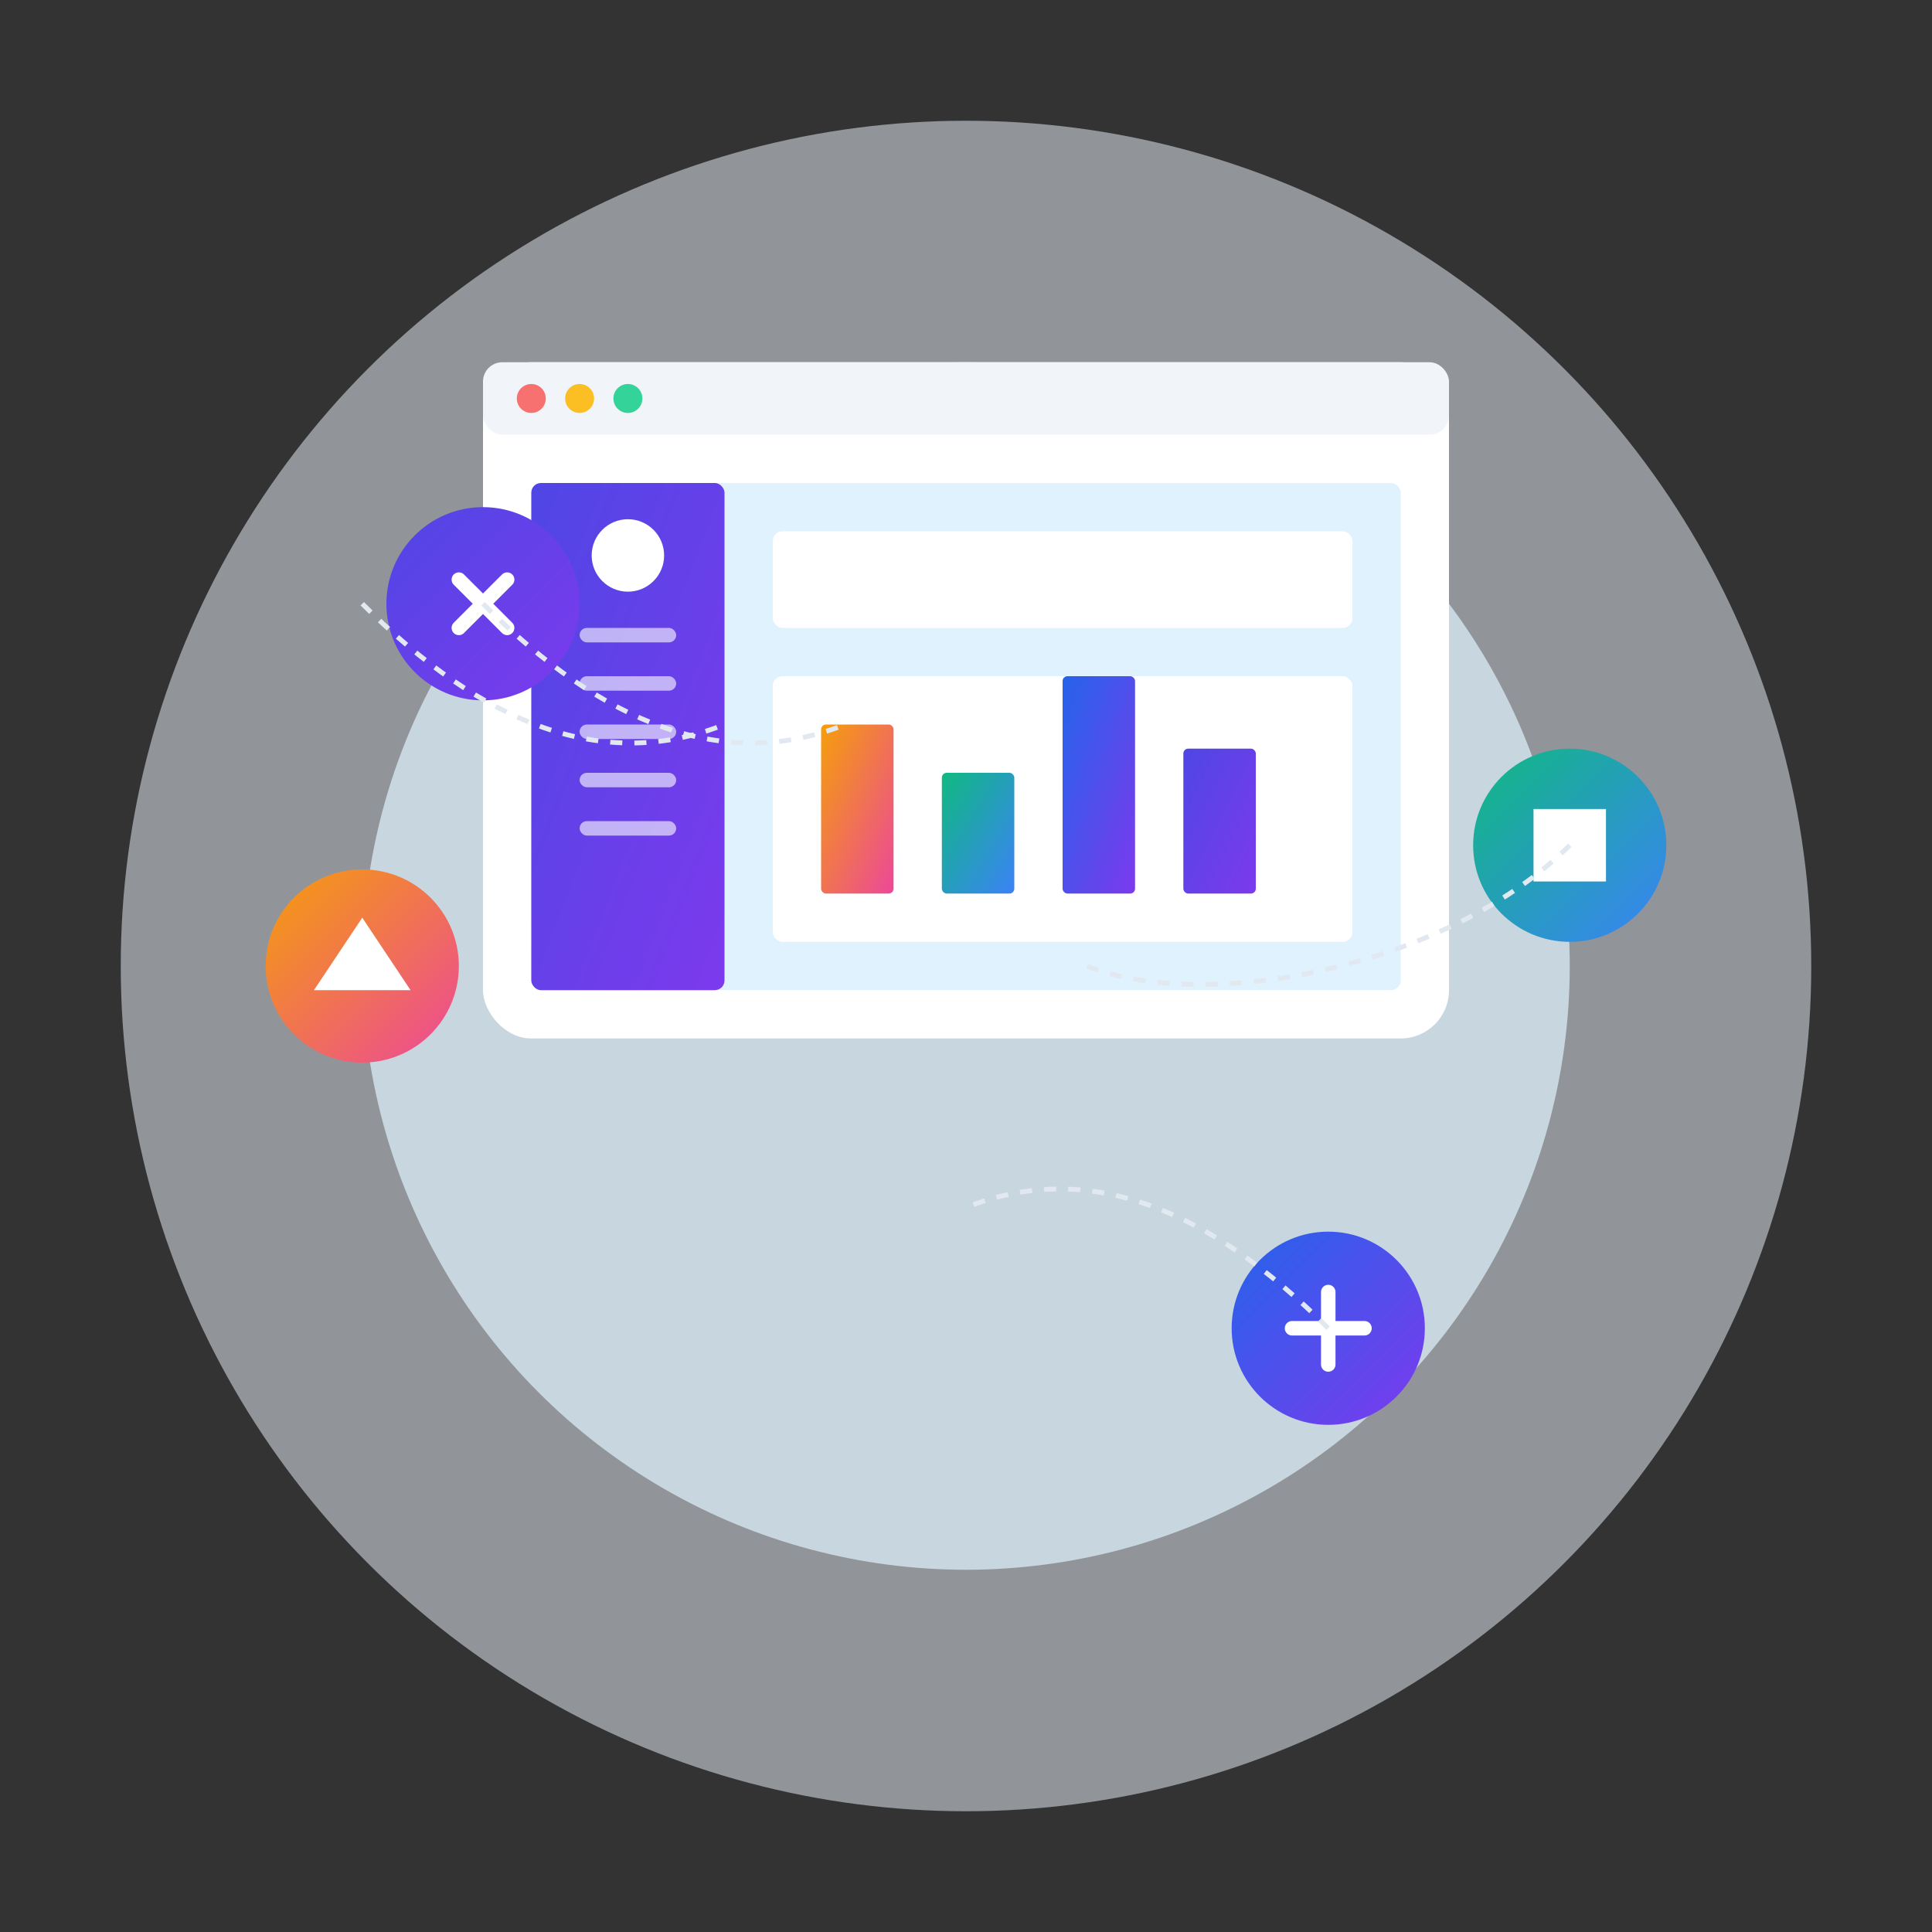 <?xml version="1.0" encoding="UTF-8"?>
<svg width="800px" height="800px" viewBox="0 0 800 800" version="1.1" xmlns="http://www.w3.org/2000/svg" xmlns:xlink="http://www.w3.org/1999/xlink">
    <rect x="0" y="0" width="800" height="800" fill="#333333" stroke="none"/>
    <title>Online Education Illustration</title>
    <defs>
        <linearGradient x1="0%" y1="0%" x2="100%" y2="100%" id="gradient-1">
            <stop stop-color="#4F46E5" offset="0%"></stop>
            <stop stop-color="#7C3AED" offset="100%"></stop>
        </linearGradient>
        <linearGradient x1="0%" y1="0%" x2="100%" y2="100%" id="gradient-2">
            <stop stop-color="#2563EB" offset="0%"></stop>
            <stop stop-color="#7C3AED" offset="100%"></stop>
        </linearGradient>
        <linearGradient x1="0%" y1="0%" x2="100%" y2="100%" id="gradient-3">
            <stop stop-color="#F59E0B" offset="0%"></stop>
            <stop stop-color="#EC4899" offset="100%"></stop>
        </linearGradient>
        <linearGradient x1="0%" y1="0%" x2="100%" y2="100%" id="gradient-4">
            <stop stop-color="#10B981" offset="0%"></stop>
            <stop stop-color="#3B82F6" offset="100%"></stop>
        </linearGradient>
    </defs>
    <g stroke="none" stroke-width="1" fill="none" fill-rule="evenodd">
        <!-- Background Elements -->
        <circle fill="#F0F9FF" opacity="0.5" cx="400" cy="400" r="350"></circle>
        <circle fill="#E0F2FE" opacity="0.7" cx="400" cy="400" r="250"></circle>
        
        <!-- Floating Device Frame -->
        <g transform="translate(200, 150)">
            <rect fill="#FFFFFF" x="0" y="0" width="400" height="280" rx="20"></rect>
            <rect fill="#F1F5F9" x="0" y="0" width="400" height="30" rx="8"></rect>
            <circle fill="#F87171" cx="20" cy="15" r="6"></circle>
            <circle fill="#FBBF24" cx="40" cy="15" r="6"></circle>
            <circle fill="#34D399" cx="60" cy="15" r="6"></circle>
            
            <!-- Screen Content -->
            <rect fill="#E0F2FE" x="20" y="50" width="360" height="210" rx="4"></rect>
            
            <!-- Menu Bar -->
            <rect fill="url(#gradient-1)" x="20" y="50" width="80" height="210" rx="4"></rect>
            <circle fill="#FFFFFF" cx="60" cy="80" r="15"></circle>
            <rect fill="#FFFFFF" opacity="0.6" x="40" y="110" width="40" height="6" rx="3"></rect>
            <rect fill="#FFFFFF" opacity="0.6" x="40" y="130" width="40" height="6" rx="3"></rect>
            <rect fill="#FFFFFF" opacity="0.6" x="40" y="150" width="40" height="6" rx="3"></rect>
            <rect fill="#FFFFFF" opacity="0.6" x="40" y="170" width="40" height="6" rx="3"></rect>
            <rect fill="#FFFFFF" opacity="0.6" x="40" y="190" width="40" height="6" rx="3"></rect>
            
            <!-- Content Area -->
            <rect fill="#FFFFFF" x="120" y="70" width="240" height="40" rx="4"></rect>
            <rect fill="#FFFFFF" x="120" y="130" width="240" height="110" rx="4"></rect>
            
            <!-- Graph Elements -->
            <rect fill="url(#gradient-3)" x="140" y="150" width="30" height="70" rx="2"></rect>
            <rect fill="url(#gradient-4)" x="190" y="170" width="30" height="50" rx="2"></rect>
            <rect fill="url(#gradient-2)" x="240" y="130" width="30" height="90" rx="2"></rect>
            <rect fill="url(#gradient-1)" x="290" y="160" width="30" height="60" rx="2"></rect>
        </g>
        
        <!-- Floating Elements -->
        <g transform="translate(100, 350)">
            <circle fill="url(#gradient-3)" cx="50" cy="50" r="40"></circle>
            <path d="M50,30 L70,60 L30,60 Z" fill="#FFFFFF"></path>
        </g>
        
        <g transform="translate(600, 300)">
            <circle fill="url(#gradient-4)" cx="50" cy="50" r="40"></circle>
            <path d="M35,35 L65,35 L65,65 L35,65 Z" fill="#FFFFFF"></path>
        </g>
        
        <g transform="translate(500, 500)">
            <circle fill="url(#gradient-2)" cx="50" cy="50" r="40"></circle>
            <path d="M35,50 L65,50 M50,35 L50,65" stroke="#FFFFFF" stroke-width="6" stroke-linecap="round"></path>
        </g>
        
        <g transform="translate(150, 200)">
            <circle fill="url(#gradient-1)" cx="50" cy="50" r="40"></circle>
            <path d="M40,40 L60,60 M60,40 L40,60" stroke="#FFFFFF" stroke-width="6" stroke-linecap="round"></path>
        </g>
        
        <!-- Connecting Lines -->
        <path d="M200,250 C250,300 300,320 350,300" stroke="#E2E8F0" stroke-width="2" stroke-dasharray="5,5"></path>
        <path d="M650,350 C600,400 500,420 450,400" stroke="#E2E8F0" stroke-width="2" stroke-dasharray="5,5"></path>
        <path d="M550,550 C500,500 450,480 400,500" stroke="#E2E8F0" stroke-width="2" stroke-dasharray="5,5"></path>
        <path d="M150,250 C200,300 250,320 300,300" stroke="#E2E8F0" stroke-width="2" stroke-dasharray="5,5"></path>
    </g>
</svg> 